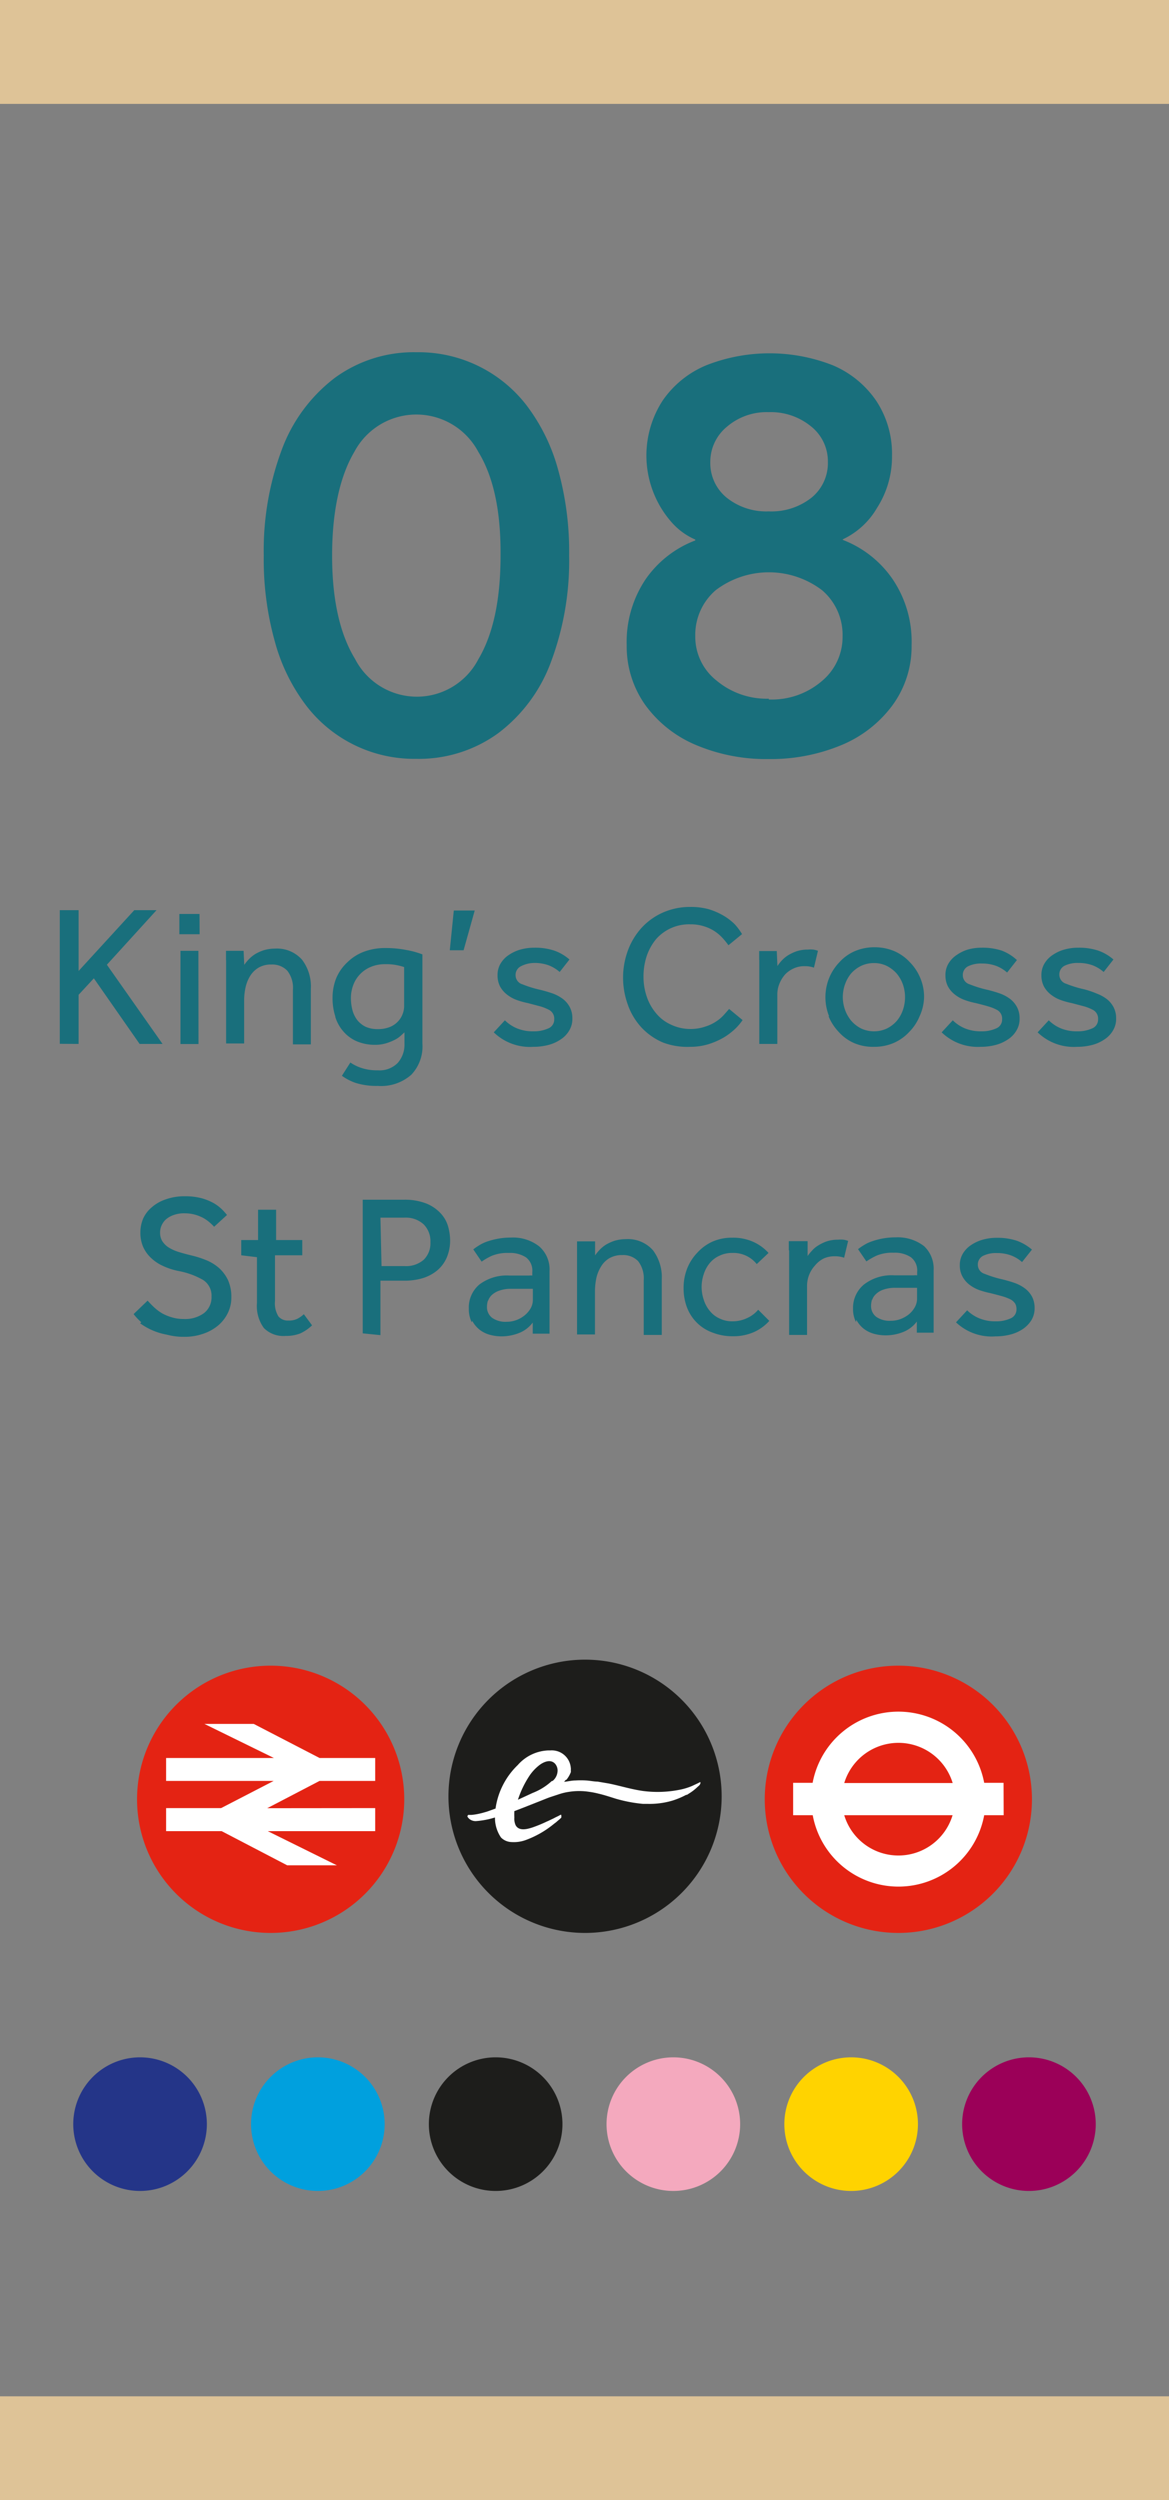 <svg xmlns="http://www.w3.org/2000/svg" viewBox="0 0 105 224.51">
  <rect x="0" y="0" width="105" height="224.51" fill="#808080" stroke="none"/>
  <defs>
    <style>
      .cls-1 {
        fill: #dec397;
      }

      .cls-2 {
        fill: #196f7c;
      }

      .cls-3 {
        fill: #e42313;
      }

      .cls-4 {
        fill: #fff;
      }

      .cls-5 {
        fill: #1d1d1b;
      }

      .cls-6 {
        fill: #243588;
      }

      .cls-7 {
        fill: #00a0de;
      }

      .cls-8 {
        fill: #f4a9be;
      }

      .cls-9 {
        fill: #ffd300;
      }

      .cls-10 {
        fill: #9b0058;
      }
    </style>
  </defs>
  <title>conn4</title>
  <g id="Layer_2" data-name="Layer 2">
    <g id="Layer_1-2" data-name="Layer 1">
      <rect class="cls-1" width="105" height="9.33"/>
      <rect class="cls-1" y="215.18" width="105" height="9.33"/>
      <path class="cls-2" d="M89.42,120a5.19,5.19,0,0,0,1.32-.16,3.66,3.66,0,0,0,1.12-.49,2.7,2.7,0,0,0,.78-.8,2.08,2.08,0,0,0,.29-1.11,2.22,2.22,0,0,0-.23-1,2.3,2.3,0,0,0-.62-.73,3.53,3.53,0,0,0-.9-.49q-.51-.18-1.11-.33a9.91,9.91,0,0,1-1.62-.5.85.85,0,0,1-.62-.8.87.87,0,0,1,.47-.82,2.58,2.58,0,0,1,1.24-.25,3.58,3.58,0,0,1,1.32.23,3.2,3.2,0,0,1,.94.58l.89-1.12a4.39,4.39,0,0,0-1.34-.79,5.52,5.52,0,0,0-1.83-.27,4.49,4.49,0,0,0-1.22.16,3.66,3.66,0,0,0-1.06.48,2.39,2.39,0,0,0-.75.77,2,2,0,0,0-.28,1.07,2.05,2.05,0,0,0,.24,1,2.34,2.34,0,0,0,.61.72,3.28,3.28,0,0,0,.86.48,7.51,7.51,0,0,0,1,.28q.69.17,1.14.3a4.23,4.23,0,0,1,.74.29,1.16,1.16,0,0,1,.39.37,1,1,0,0,1,.11.5.86.86,0,0,1-.54.82,3.07,3.07,0,0,1-1.34.26,3.69,3.69,0,0,1-1.46-.27,3.34,3.34,0,0,1-1.09-.72l-1,1.08A4.64,4.64,0,0,0,89.42,120m-11.09-3.25a1.21,1.21,0,0,1,.34-.54,1.76,1.76,0,0,1,.66-.4,3.12,3.12,0,0,1,1.11-.17l.6,0,.57,0,.48,0,.28,0v1a1.55,1.55,0,0,1-.2.74,2.25,2.25,0,0,1-.52.63,2.77,2.77,0,0,1-.75.43,2.42,2.42,0,0,1-.89.16,2.07,2.07,0,0,1-1.3-.35,1.2,1.2,0,0,1-.47-1,2,2,0,0,1,.09-.57m-1.41,1.84a2.54,2.54,0,0,0,.68.81,2.72,2.72,0,0,0,.94.45,4,4,0,0,0,1,.13,4.27,4.27,0,0,0,1.58-.3,2.82,2.82,0,0,0,1.23-.94l0,1h1.51c0-.21,0-.46,0-.75v-4.87A2.76,2.76,0,0,0,83,111.9a3.85,3.85,0,0,0-2.55-.79,6.34,6.34,0,0,0-2.14.36,3.45,3.45,0,0,0-.72.34,5.12,5.12,0,0,0-.52.36l.75,1.1a6.17,6.17,0,0,1,.94-.53,3.65,3.65,0,0,1,1.51-.25,2.6,2.6,0,0,1,1.54.4,1.49,1.49,0,0,1,.57,1.32v.31a1.46,1.46,0,0,0-.31,0l-.5,0-.62,0-.61,0a4.05,4.05,0,0,0-2.72.81,2.71,2.71,0,0,0-1,2.16,2.65,2.65,0,0,0,.26,1.22m-6-6.41v7.57h1.61v-4.42a2.7,2.7,0,0,1,.71-1.81A2.4,2.4,0,0,1,74,113a2.32,2.32,0,0,1,1-.19,2.35,2.35,0,0,1,.82.13l.36-1.51a1.85,1.85,0,0,0-.42-.11,2.6,2.6,0,0,0-.5,0,3.11,3.11,0,0,0-1,.15,3.67,3.67,0,0,0-.77.37,2.27,2.27,0,0,0-.57.48,3.41,3.41,0,0,0-.38.47l0-1.34H70.85c0,.28,0,.54,0,.8m-9.14,5.16A3.83,3.83,0,0,0,64,119.66a4.89,4.89,0,0,0,1.83.33,4.54,4.54,0,0,0,1.9-.38,4.11,4.11,0,0,0,1.37-1l-1-1a2.77,2.77,0,0,1-1,.75,3,3,0,0,1-1.32.29,2.57,2.57,0,0,1-1.16-.26,2.34,2.34,0,0,1-.87-.68,2.88,2.88,0,0,1-.54-1,3.55,3.55,0,0,1,0-2.29,2.93,2.93,0,0,1,.54-1,2.4,2.4,0,0,1,.87-.66,2.57,2.57,0,0,1,1.16-.25,2.67,2.67,0,0,1,2.19,1l1.06-1a4.14,4.14,0,0,0-1.38-1,4.4,4.4,0,0,0-1.87-.37,4.32,4.32,0,0,0-1.78.35,4.16,4.16,0,0,0-1.37,1,4.38,4.38,0,0,0-.91,1.42,4.73,4.73,0,0,0-.32,1.72,4.91,4.91,0,0,0,.31,1.79m-9.88-5.1v7.51h1.61v-3.89a6,6,0,0,1,.13-1.2,3.33,3.33,0,0,1,.41-1,2.13,2.13,0,0,1,.74-.75,2.27,2.27,0,0,1,1.18-.29,1.86,1.86,0,0,1,1.42.55,2.52,2.52,0,0,1,.5,1.72v4.9h1.62v-5a4,4,0,0,0-.79-2.6,3,3,0,0,0-2.43-1,3.69,3.69,0,0,0-1,.14,3.94,3.94,0,0,0-.8.36,3.09,3.09,0,0,0-.58.48,4.86,4.86,0,0,0-.39.48l0-1.26H51.83c0,.3,0,.58,0,.86m-8,4.51a1.28,1.28,0,0,1,.33-.54,1.89,1.89,0,0,1,.67-.4,3.08,3.08,0,0,1,1.11-.17l.59,0,.58,0,.48,0,.27,0v1a1.54,1.54,0,0,1-.19.74,2.28,2.28,0,0,1-.53.63,2.57,2.57,0,0,1-.74.43,2.42,2.42,0,0,1-.89.16,2.07,2.07,0,0,1-1.3-.35,1.2,1.2,0,0,1-.47-1,2,2,0,0,1,.09-.57m-1.41,1.84a2.54,2.54,0,0,0,.68.81,2.64,2.64,0,0,0,.94.45,4,4,0,0,0,1,.13,4.3,4.3,0,0,0,1.58-.3,2.82,2.82,0,0,0,1.23-.94l0,1h1.51c0-.21,0-.46,0-.75v-4.87a2.74,2.74,0,0,0-.93-2.22,3.8,3.8,0,0,0-2.54-.79,6.17,6.17,0,0,0-1.21.11,6.71,6.71,0,0,0-.94.25,3.61,3.61,0,0,0-.71.34,5.12,5.12,0,0,0-.52.36l.75,1.1a5.59,5.59,0,0,1,.93-.53,3.71,3.71,0,0,1,1.51-.25,2.62,2.62,0,0,1,1.55.4,1.49,1.49,0,0,1,.56,1.32v.31a1.34,1.34,0,0,0-.3,0l-.5,0-.62,0-.61,0a4.08,4.08,0,0,0-2.73.81,2.7,2.7,0,0,0-.94,2.16,2.65,2.65,0,0,0,.26,1.22m-8.2-9.39h2.17a2.37,2.37,0,0,1,1.7.59,2.13,2.13,0,0,1,.62,1.62,2.06,2.06,0,0,1-.6,1.57,2.41,2.41,0,0,1-1.72.57H34.27Zm0,10.55V115h2.18a5.63,5.63,0,0,0,1.63-.23,3.8,3.8,0,0,0,1.29-.69,3.16,3.16,0,0,0,.85-1.14,3.91,3.91,0,0,0,.31-1.58,4.7,4.7,0,0,0-.19-1.26,2.89,2.89,0,0,0-.67-1.16,3.61,3.61,0,0,0-1.28-.87,5.28,5.28,0,0,0-2-.34H32.58v12Zm-11.09-7V117a3.36,3.36,0,0,0,.62,2.25,2.46,2.46,0,0,0,1.95.71,3.46,3.46,0,0,0,1.31-.22,3.85,3.85,0,0,0,1.07-.73l-.74-1a2.57,2.57,0,0,1-.62.43,1.74,1.74,0,0,1-.77.14,1.1,1.1,0,0,1-.89-.37,2.24,2.24,0,0,1-.31-1.39v-4.1h2.45v-1.37H24.8v-2.72H23.18v2.72H21.67v1.37Zm-10.49,5.94A5.83,5.83,0,0,0,15,119.85a5.7,5.7,0,0,0,1.54.19,5,5,0,0,0,1.67-.26,4.17,4.17,0,0,0,1.35-.73,3.42,3.42,0,0,0,.89-1.12,3.12,3.12,0,0,0,.33-1.42,3.68,3.68,0,0,0-.3-1.56,3.46,3.46,0,0,0-.8-1.08,4.1,4.1,0,0,0-1.15-.71,8.68,8.68,0,0,0-1.31-.42c-.45-.11-.86-.22-1.21-.33a3.89,3.89,0,0,1-.89-.41,1.94,1.94,0,0,1-.55-.56,1.47,1.47,0,0,1-.19-.77,1.53,1.53,0,0,1,.13-.62,1.59,1.59,0,0,1,.39-.55,2.13,2.13,0,0,1,.68-.39,2.71,2.71,0,0,1,1-.16,3.49,3.49,0,0,1,1,.14,3.64,3.64,0,0,1,.77.33,3.74,3.74,0,0,1,.55.41q.23.21.33.33l1.16-1.06c-.1-.12-.23-.28-.42-.47a3.76,3.76,0,0,0-.72-.56,4.83,4.83,0,0,0-1.09-.46,5.68,5.68,0,0,0-1.52-.19,5,5,0,0,0-1.76.28,3.66,3.66,0,0,0-1.26.72,2.85,2.85,0,0,0-.76,1,3.18,3.18,0,0,0-.25,1.26,3.13,3.13,0,0,0,.25,1.29,3.08,3.08,0,0,0,.72,1,3.83,3.83,0,0,0,1.09.72,6.13,6.13,0,0,0,1.41.45,6.93,6.93,0,0,1,2.17.8,1.67,1.67,0,0,1,.75,1.49,1.8,1.8,0,0,1-.66,1.47,2.85,2.85,0,0,1-1.85.54,3.57,3.57,0,0,1-1.06-.15,4.16,4.16,0,0,1-.89-.37,4.28,4.28,0,0,1-.71-.54,7.8,7.8,0,0,1-.57-.59L12,118a5.11,5.11,0,0,0,.69.73"/>
      <path class="cls-2" d="M96.75,94a5.19,5.19,0,0,0,1.32-.16,3.5,3.5,0,0,0,1.11-.49,2.38,2.38,0,0,0,.78-.8,2,2,0,0,0,.29-1.11,2.1,2.1,0,0,0-.23-1,2.27,2.27,0,0,0-.61-.73,3.53,3.53,0,0,0-.9-.49Q98,89,97.4,88.84a10.06,10.06,0,0,1-1.63-.5.85.85,0,0,1-.62-.8.87.87,0,0,1,.47-.82,2.63,2.63,0,0,1,1.24-.25,3.59,3.59,0,0,1,1.33.23,3.33,3.33,0,0,1,.94.58l.88-1.12a4.17,4.17,0,0,0-1.34-.79,5.45,5.45,0,0,0-1.82-.27,4.56,4.56,0,0,0-1.23.16,3.6,3.6,0,0,0-1.05.48,2.39,2.39,0,0,0-.75.77,2,2,0,0,0-.28,1.08,2.15,2.15,0,0,0,.23,1,2.38,2.38,0,0,0,.62.72,3.13,3.13,0,0,0,.86.48,6.7,6.7,0,0,0,1,.28l1.14.3a4.09,4.09,0,0,1,.73.29.88.88,0,0,1,.51.87.85.85,0,0,1-.54.82,3.14,3.14,0,0,1-1.34.26,3.74,3.74,0,0,1-1.47-.27,3.4,3.4,0,0,1-1.08-.72l-1,1.08A4.66,4.66,0,0,0,96.75,94m-8.67,0a5.19,5.19,0,0,0,1.32-.16,3.61,3.61,0,0,0,1.11-.49,2.38,2.38,0,0,0,.78-.8,2,2,0,0,0,.29-1.11,2.1,2.1,0,0,0-.23-1,2.27,2.27,0,0,0-.61-.73,3.53,3.53,0,0,0-.9-.49q-.51-.18-1.11-.33a10.06,10.06,0,0,1-1.63-.5.85.85,0,0,1-.62-.8.87.87,0,0,1,.47-.82,2.63,2.63,0,0,1,1.24-.25,3.59,3.59,0,0,1,1.33.23,3.33,3.33,0,0,1,.94.58l.88-1.12A4.17,4.17,0,0,0,90,85.37a5.45,5.45,0,0,0-1.82-.27,4.56,4.56,0,0,0-1.23.16,3.6,3.6,0,0,0-1,.48,2.39,2.39,0,0,0-.75.77,2,2,0,0,0-.28,1.08,2.15,2.15,0,0,0,.23,1,2.38,2.38,0,0,0,.62.72,3.13,3.13,0,0,0,.86.48,6.7,6.7,0,0,0,1,.28c.45.11.83.21,1.13.3a3.93,3.93,0,0,1,.74.29.88.88,0,0,1,.51.87.85.85,0,0,1-.54.82,3.15,3.15,0,0,1-1.35.26,3.73,3.73,0,0,1-1.46-.27,3.4,3.4,0,0,1-1.08-.72l-1,1.08A4.66,4.66,0,0,0,88.08,94M75.89,88.42a3.14,3.14,0,0,1,.55-1,2.89,2.89,0,0,1,.89-.68,2.64,2.64,0,0,1,1.17-.26,2.57,2.57,0,0,1,1.16.26,3,3,0,0,1,.89.69,3.22,3.22,0,0,1,.56,1,3.54,3.54,0,0,1,0,2.23,3.09,3.09,0,0,1-.55,1,2.88,2.88,0,0,1-.89.69,2.74,2.74,0,0,1-2.33,0,2.91,2.91,0,0,1-.89-.7,3.23,3.23,0,0,1-.56-1,3.5,3.5,0,0,1-.19-1.11,3.57,3.57,0,0,1,.19-1.13m-1.47,2.84a4.51,4.51,0,0,0,.92,1.42,4,4,0,0,0,1.39,1A4.27,4.27,0,0,0,78.5,94a4.35,4.35,0,0,0,1.78-.35,4.16,4.16,0,0,0,1.4-1,4.37,4.37,0,0,0,.93-1.42A4.28,4.28,0,0,0,83,89.55a4.34,4.34,0,0,0-.34-1.73,4.44,4.44,0,0,0-.93-1.41,4.16,4.16,0,0,0-1.4-1,4.52,4.52,0,0,0-1.78-.35,4.44,4.44,0,0,0-1.77.35,4,4,0,0,0-1.39,1,4.51,4.51,0,0,0-.92,1.42,4.62,4.62,0,0,0,0,3.43M68.2,86.17v7.57h1.62V89.33a2.53,2.53,0,0,1,.19-1,2.89,2.89,0,0,1,.51-.83,2.44,2.44,0,0,1,.77-.54,2.25,2.25,0,0,1,1-.2,2.39,2.39,0,0,1,.82.13l.36-1.51a1.85,1.85,0,0,0-.42-.11,2.6,2.6,0,0,0-.5,0,3.11,3.11,0,0,0-1,.15,4,4,0,0,0-.78.37,3,3,0,0,0-.57.48,3.46,3.46,0,0,0-.37.48l-.06-1.35H68.19c0,.28,0,.54,0,.8m-11.77,4.1a5.91,5.91,0,0,0,1.23,2,5.72,5.72,0,0,0,1.89,1.31A6.16,6.16,0,0,0,62,94a5.48,5.48,0,0,0,1.71-.26,6.67,6.67,0,0,0,1.37-.62,6,6,0,0,0,1-.78,4.93,4.93,0,0,0,.62-.74l-1.21-1-.44.5a3.5,3.5,0,0,1-.66.58,3.73,3.73,0,0,1-1,.49A4.11,4.11,0,0,1,62,92.4,4.06,4.06,0,0,1,60.25,92a3.64,3.64,0,0,1-1.31-1,4.57,4.57,0,0,1-.84-1.48,5.5,5.5,0,0,1-.3-1.84,5.86,5.86,0,0,1,.29-1.84,4.82,4.82,0,0,1,.84-1.51A3.94,3.94,0,0,1,62,83a3.9,3.9,0,0,1,1.24.18,3.69,3.69,0,0,1,1.67,1.06,7,7,0,0,1,.52.64l1.22-1A5.52,5.52,0,0,0,66,83a5.14,5.14,0,0,0-1-.77,6.18,6.18,0,0,0-1.32-.58A6.07,6.07,0,0,0,62,81.44a6,6,0,0,0-2.45.5,5.77,5.77,0,0,0-1.9,1.35,6.25,6.25,0,0,0-1.23,2,7.09,7.09,0,0,0,0,5M47.91,94a5.19,5.19,0,0,0,1.32-.16,3.5,3.5,0,0,0,1.11-.49,2.38,2.38,0,0,0,.78-.8,2,2,0,0,0,.29-1.11,2.1,2.1,0,0,0-.23-1,2.27,2.27,0,0,0-.61-.73,3.53,3.53,0,0,0-.9-.49q-.51-.18-1.11-.33a10.06,10.06,0,0,1-1.63-.5.85.85,0,0,1-.62-.8.87.87,0,0,1,.47-.82A2.63,2.63,0,0,1,48,86.47a3.59,3.59,0,0,1,1.33.23,3.33,3.33,0,0,1,.94.58l.88-1.12a4.17,4.17,0,0,0-1.34-.79A5.41,5.41,0,0,0,48,85.1a4.56,4.56,0,0,0-1.23.16,3.6,3.6,0,0,0-1.05.48,2.39,2.39,0,0,0-.75.77,2,2,0,0,0-.28,1.08,2.15,2.15,0,0,0,.23,1,2.38,2.38,0,0,0,.62.72,3.13,3.13,0,0,0,.86.48,6.7,6.7,0,0,0,1,.28l1.14.3a4.09,4.09,0,0,1,.73.29.88.88,0,0,1,.51.87.85.85,0,0,1-.54.82,3.14,3.14,0,0,1-1.34.26,3.74,3.74,0,0,1-1.47-.27,3.4,3.4,0,0,1-1.08-.72l-1,1.08A4.66,4.66,0,0,0,47.91,94m-6.27-8.67,1-3.57H40.76l-.36,3.57Zm-9.89,3.07a2.83,2.83,0,0,1,1.59-1.59,3.26,3.26,0,0,1,1.24-.23,4.79,4.79,0,0,1,1.17.11,5.17,5.17,0,0,1,.55.15v3.48a2,2,0,0,1-.15.77,1.93,1.93,0,0,1-.43.66,2,2,0,0,1-.73.48,2.82,2.82,0,0,1-1.05.18,2.6,2.6,0,0,1-1.1-.21,2.21,2.21,0,0,1-.75-.6,2.58,2.58,0,0,1-.43-.88,4.22,4.22,0,0,1-.14-1.09,3.32,3.32,0,0,1,.23-1.23m-1.63,2.93a3.58,3.58,0,0,0,.74,1.31,3.32,3.32,0,0,0,1.2.87,4.16,4.16,0,0,0,1.63.31,3.33,3.33,0,0,0,1-.14,4.87,4.87,0,0,0,.75-.3A2.37,2.37,0,0,0,36,93l.33-.3v1a2.49,2.49,0,0,1-.6,1.74,2.28,2.28,0,0,1-1.79.67,4.48,4.48,0,0,1-1.47-.21,3.87,3.87,0,0,1-1-.49l-.76,1.19a4.68,4.68,0,0,0,1.23.64,6.29,6.29,0,0,0,2,.27,4.09,4.09,0,0,0,3-1,3.68,3.68,0,0,0,1-2.81v-8a7.73,7.73,0,0,0-1.42-.39,9.53,9.53,0,0,0-1.91-.18,5.37,5.37,0,0,0-1.92.33,4.26,4.26,0,0,0-1.48.94,4.18,4.18,0,0,0-1,1.41,4.75,4.75,0,0,0-.34,1.79,5.33,5.33,0,0,0,.25,1.68m-9.81-5.09v7.51h1.62V89.85a5.32,5.32,0,0,1,.13-1.2,3.31,3.31,0,0,1,.4-1,2.24,2.24,0,0,1,.75-.75,2.2,2.2,0,0,1,1.17-.29,1.86,1.86,0,0,1,1.42.55,2.47,2.47,0,0,1,.51,1.72v4.9h1.61v-5a3.94,3.94,0,0,0-.79-2.6,3,3,0,0,0-2.42-1,3.69,3.69,0,0,0-1,.14,3.94,3.94,0,0,0-.8.36,3.15,3.15,0,0,0-.58.48,3.75,3.75,0,0,0-.39.48l-.06-1.26H20.3c0,.3,0,.58,0,.86m-2.48-.86H16.21v8.37h1.62Zm.1-3.31H16.11v1.82h1.82ZM7.06,93.74V89.33l1.37-1.48,4.11,5.89H14.6l-5-7.11,4.46-4.9h-2l-5,5.46V81.73H5.37v12Z"/>
      <path class="cls-2" d="M69.05,62.74a7,7,0,0,1-4.68-1.62,5,5,0,0,1-1.92-4A5.29,5.29,0,0,1,64.28,53a7.9,7.9,0,0,1,9.56,0,5.26,5.26,0,0,1,1.84,4.15,5.14,5.14,0,0,1-1.85,4,6.89,6.89,0,0,1-4.78,1.66m0-25.8a5.69,5.69,0,0,1,3.8,1.28,4,4,0,0,1,1.51,3.19,4,4,0,0,1-1.47,3.21,5.8,5.8,0,0,1-3.84,1.23,5.69,5.69,0,0,1-3.78-1.23,4,4,0,0,1-1.47-3.21,4.07,4.07,0,0,1,1.48-3.15,5.47,5.47,0,0,1,3.77-1.32m6.65,11.5v-.08a7,7,0,0,0,3.08-2.83,8.48,8.48,0,0,0,1.34-4.66A8.61,8.61,0,0,0,78.71,36a8.92,8.92,0,0,0-3.91-3.2,15.55,15.55,0,0,0-11.36,0,8.89,8.89,0,0,0-3.92,3.17,9.06,9.06,0,0,0-.79,8.35,9,9,0,0,0,1.65,2.64,6,6,0,0,0,2.07,1.49v.08A9.54,9.54,0,0,0,58,52a10.09,10.09,0,0,0-1.71,5.93,9.1,9.1,0,0,0,1.63,5.32,10.74,10.74,0,0,0,4.55,3.63,16.16,16.16,0,0,0,6.56,1.28,16.5,16.5,0,0,0,6.49-1.23,10.88,10.88,0,0,0,4.63-3.58,8.94,8.94,0,0,0,1.73-5.42A10,10,0,0,0,80.17,52a9.59,9.59,0,0,0-4.47-3.52M37.45,62.56a6.25,6.25,0,0,1-5.56-3.39c-1.38-2.26-2.06-5.36-2.06-9.28s.68-7.09,2-9.32a6.3,6.3,0,0,1,11.13,0q2.05,3.34,2,9.32c0,4-.67,7.08-2,9.32a6.22,6.22,0,0,1-5.58,3.35m0,5.58a12.1,12.1,0,0,0,7.38-2.31,14.12,14.12,0,0,0,4.74-6.42,25.87,25.87,0,0,0,1.62-9.52,27.39,27.39,0,0,0-1-7.75,16.89,16.89,0,0,0-2.83-5.75,12.24,12.24,0,0,0-9.89-4.76,12,12,0,0,0-7.34,2.31,14.36,14.36,0,0,0-4.75,6.44,25.89,25.89,0,0,0-1.62,9.51,27.35,27.35,0,0,0,1,7.73,16.68,16.68,0,0,0,2.83,5.76,12.21,12.21,0,0,0,9.86,4.76"/>
      <path class="cls-3" d="M12.31,161.57a12,12,0,1,1,12,12,12,12,0,0,1-12-12"/>
      <polygon class="cls-4" points="30.26 167.5 24.05 164.43 33.7 164.43 33.7 162.36 24 162.37 28.7 159.92 33.7 159.92 33.7 157.86 28.7 157.86 22.79 154.8 18.36 154.8 24.6 157.86 14.92 157.86 14.92 159.92 24.58 159.92 19.86 162.36 14.92 162.36 14.92 164.43 19.91 164.43 25.8 167.5 30.26 167.5"/>
      <path class="cls-5" d="M40.28,161.3a12.27,12.27,0,1,1,12.27,12.27A12.27,12.27,0,0,1,40.28,161.3"/>
      <path class="cls-4" d="M50.89,159.8a2.57,2.57,0,0,0,.38-.66.58.58,0,0,0,0-.18.68.68,0,0,0,0-.2,1.71,1.71,0,0,0-1.82-1.58h-.2a3.84,3.84,0,0,0-2.74,1.31,6.72,6.72,0,0,0-2,3.91l-.78.28c-.24.07-.48.14-.72.19a4.87,4.87,0,0,1-.65.1h-.31s-.07.1-.07.13.2.42.74.43a7.38,7.38,0,0,0,1.74-.33v-.07A3.12,3.12,0,0,0,45,165a1.38,1.38,0,0,0,.94.41,3.13,3.13,0,0,0,1.25-.17,8.64,8.64,0,0,0,2.36-1.3l.29-.23a1.56,1.56,0,0,0,.2-.16l.28-.24.09-.09a.26.26,0,0,0,0-.17.15.15,0,0,0,0-.09h-.06l-.2.11-.23.11-.21.11-.38.18a1.76,1.76,0,0,1-.2.09,12.44,12.44,0,0,1-1.31.54c-.47.15-1.19.35-1.5-.19a1.4,1.4,0,0,1-.12-.7,5.46,5.46,0,0,1,0-.58l.86-.33,1.57-.62c.28-.11.56-.23.86-.33l.76-.25a5.11,5.11,0,0,1,.86-.2,5.84,5.84,0,0,1,1.82,0,7.43,7.43,0,0,1,.82.16c.52.12,1,.28,1.54.45a12.87,12.87,0,0,0,2.46.47l.42,0a7.25,7.25,0,0,0,2.22-.29,7.07,7.07,0,0,0,1.24-.52l.07,0,.33-.21a4.37,4.37,0,0,0,.48-.37l.23-.21a.47.47,0,0,0,.16-.21.2.2,0,0,0,0-.15s0,0,0,0l-.24.12-.49.23a5.67,5.67,0,0,1-1.11.34,10.14,10.14,0,0,1-3.25.12c-1.06-.14-2.09-.47-3.14-.68l-1-.17c-.33,0-.67-.08-1-.1a8.34,8.34,0,0,0-1,0c-.33,0-.65.09-1,.12h0s0,0,0,0l.12-.15m-1.24.09A5.41,5.41,0,0,1,47.84,161l-1.32.61a8.78,8.78,0,0,1,1.08-2.22,4.1,4.1,0,0,1,.75-.81c.4-.34,1.09-.68,1.52-.19a.94.94,0,0,1,.2.76,1.21,1.21,0,0,1-.42.76"/>
      <path class="cls-3" d="M92.69,161.57a12,12,0,1,1-12-12,12,12,0,0,1,12,12"/>
      <path class="cls-4" d="M85.57,160.11H75.83a5.09,5.09,0,0,1,9.74,0M75.83,163h9.73a5.08,5.08,0,0,1-9.73,0m14.31-2.91H88.4a7.84,7.84,0,0,0-15.41,0H71.24V163H73a7.83,7.83,0,0,0,15.4,0h1.75Z"/>
      <path class="cls-6" d="M12.58,196.74a6,6,0,1,0-6-6,6,6,0,0,0,6,6"/>
      <path class="cls-7" d="M28.55,196.74a6,6,0,1,0-6-6,6,6,0,0,0,6,6"/>
      <path class="cls-5" d="M44.52,196.74a6,6,0,1,0-6-6,6,6,0,0,0,6,6"/>
      <path class="cls-8" d="M60.48,196.74a6,6,0,1,0-6-6,6,6,0,0,0,6,6"/>
      <path class="cls-9" d="M76.45,196.74a6,6,0,1,0-6-6,6,6,0,0,0,6,6"/>
      <path class="cls-10" d="M92.42,196.74a6,6,0,1,0-6-6,6,6,0,0,0,6,6"/>
    </g>
  </g>
</svg>
